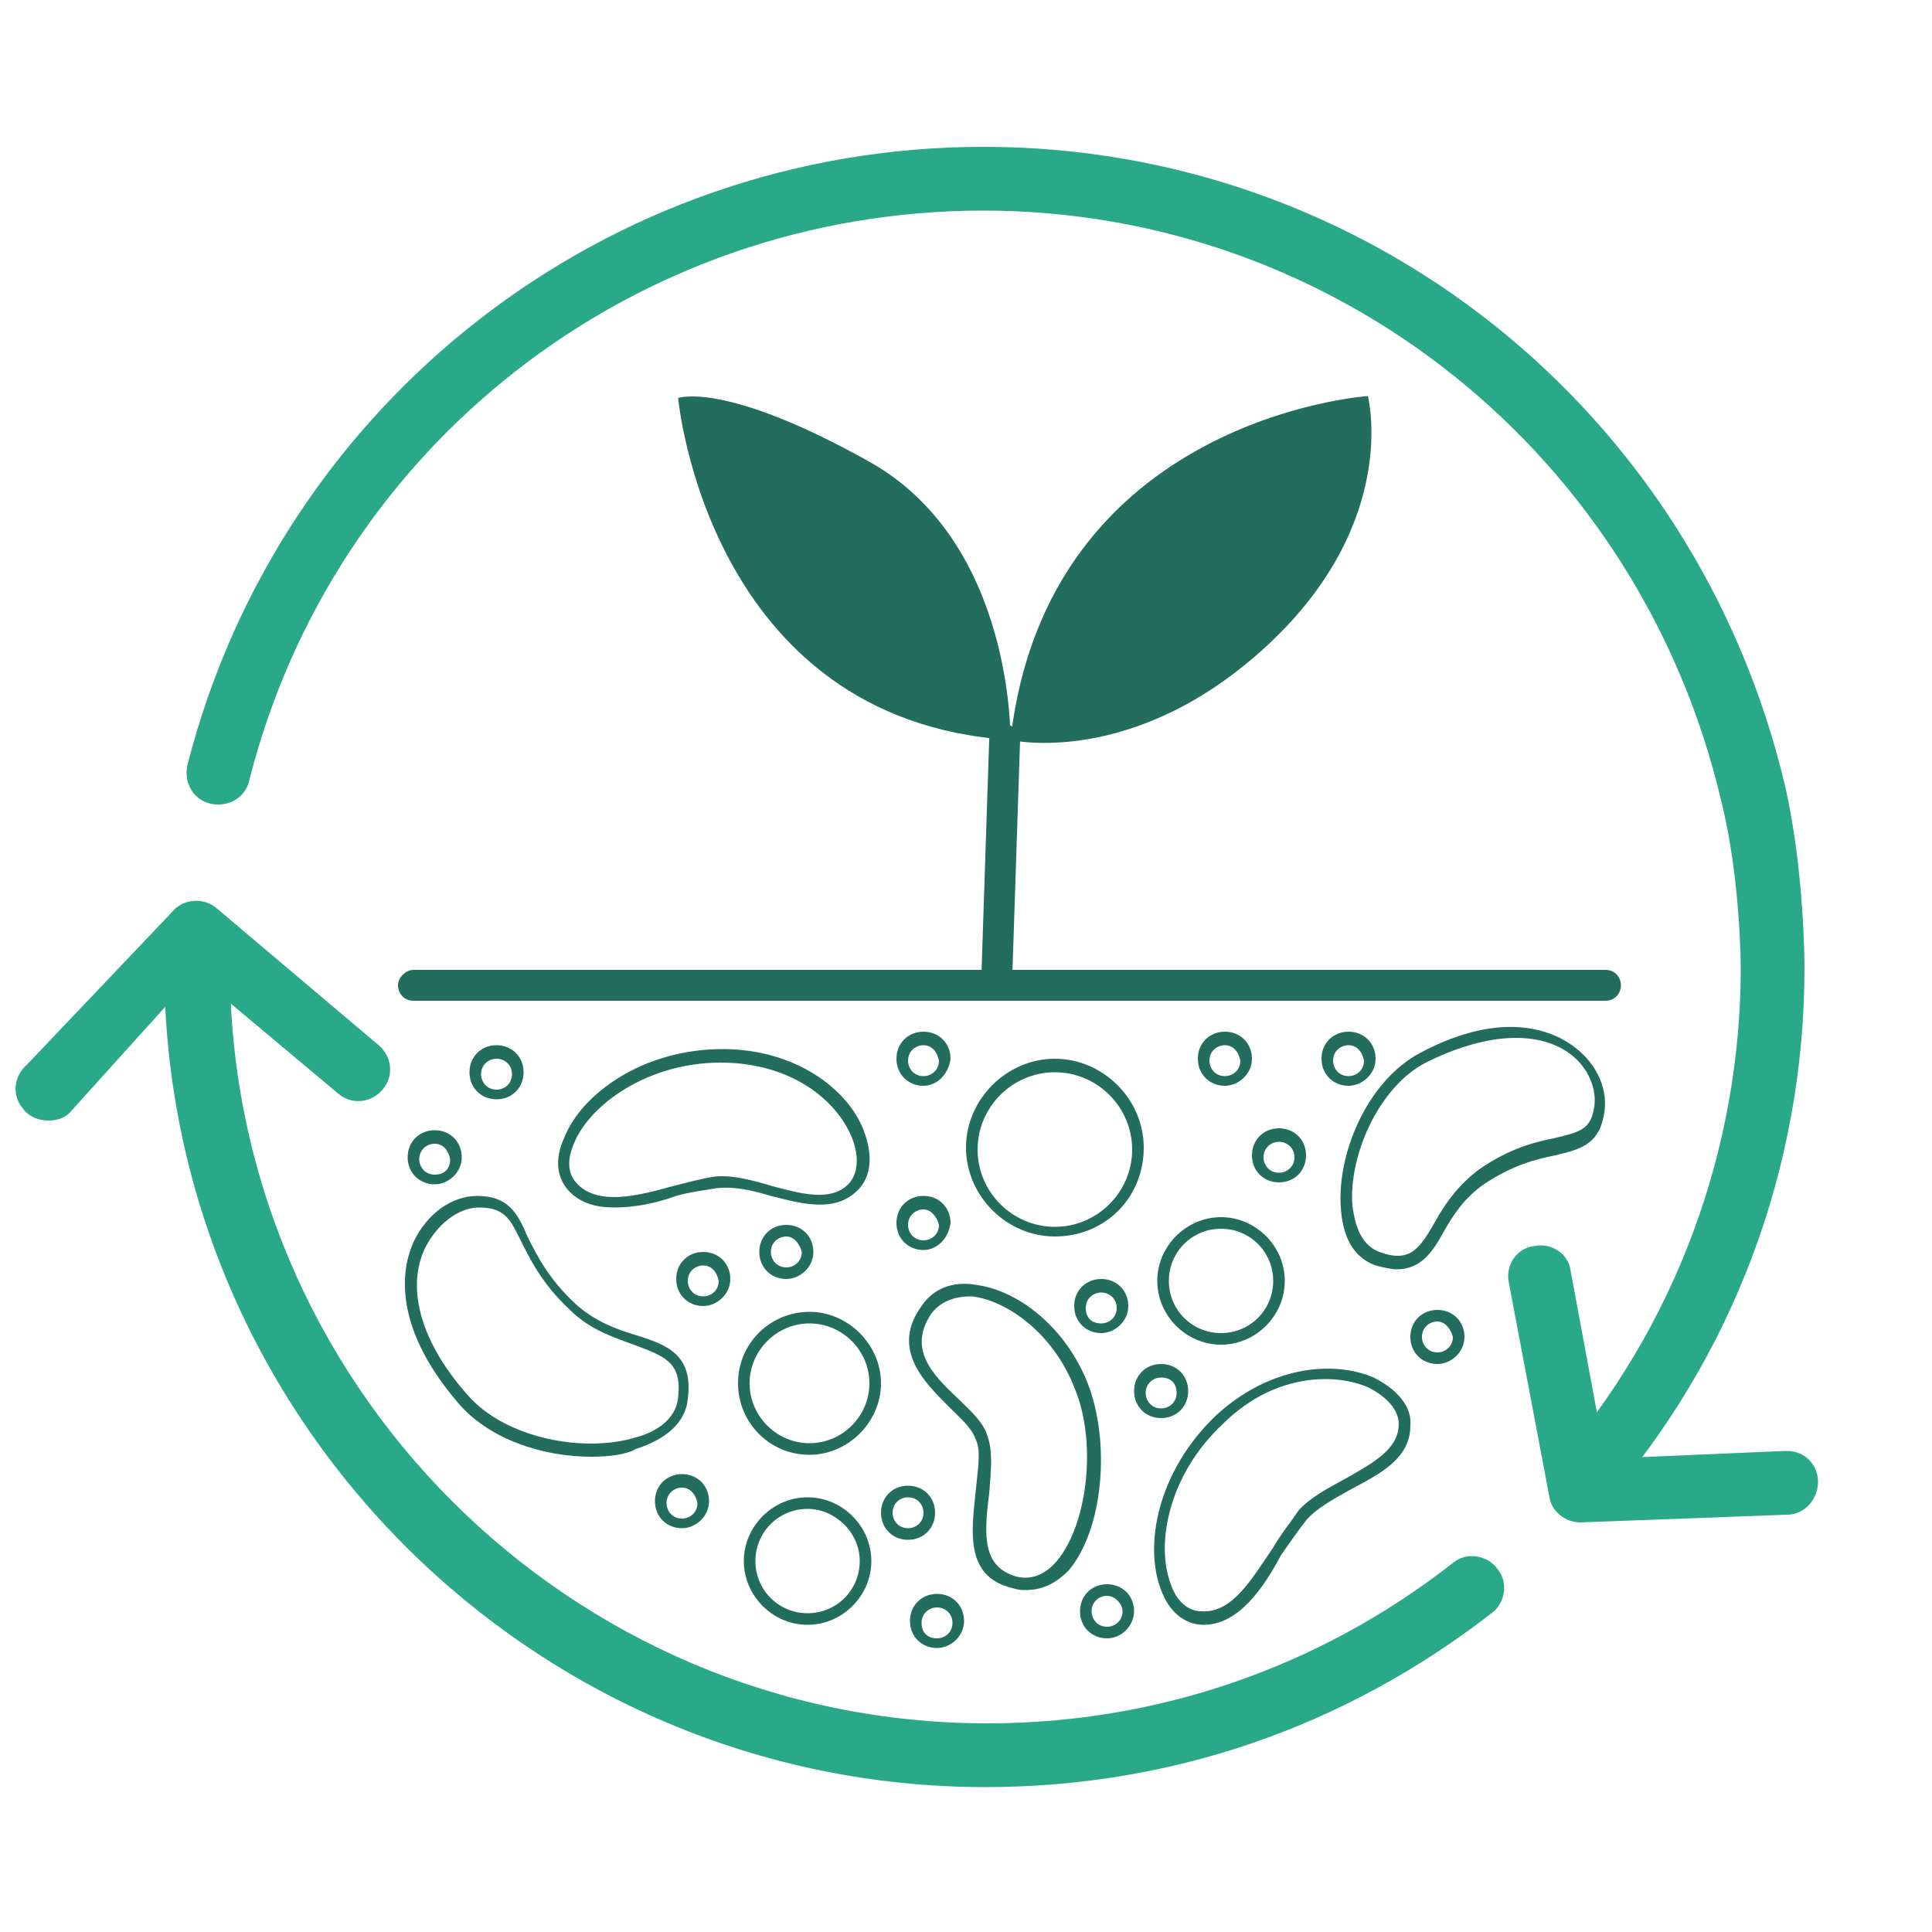 <?xml version="1.0" encoding="UTF-8"?>
<!-- Generator: Adobe Illustrator 26.5.0, SVG Export Plug-In . SVG Version: 6.00 Build 0)  -->
<svg xmlns="http://www.w3.org/2000/svg" xmlns:xlink="http://www.w3.org/1999/xlink" version="1.1" id="Calque_1" x="0px" y="0px" viewBox="0 0 100 100" style="enable-background:new 0 0 100 100;" xml:space="preserve">
<style type="text/css">
	.st0{fill:#236D5E;}
	.st1{fill:#29A98A;}
</style>
<g>
	<g>
		<path class="st0" d="M31.8,62.5c-0.9,0-1.7-0.2-2.3-0.8c-0.7-0.7-0.8-1.7-0.3-2.8c0.9-2.3,4.1-4.6,8.2-4.6c3.8,0,6.5,2.1,7.3,4.2    c0.5,1.3,0.4,2.4-0.3,3.1c-1.2,1.2-2.9,0.7-4.5,0.3c-1-0.3-1.9-0.5-2.8-0.4c-0.6,0.1-1.4,0.2-2.1,0.4    C33.9,62.3,32.8,62.5,31.8,62.5z M37.3,55c-3.8,0-6.8,2.2-7.6,4.2c-0.2,0.5-0.5,1.4,0.2,2.1c1.1,1.1,3.1,0.6,4.9,0.1    c0.8-0.2,1.5-0.4,2.2-0.5c0.9-0.1,2,0.2,3,0.5c1.5,0.4,3,0.8,3.9-0.1c0.5-0.5,0.6-1.4,0.2-2.4C43.3,56.9,40.9,55,37.3,55z"></path>
	</g>
	<g>
		<path class="st0" d="M30.6,75.4c-2.5,0-5.3-0.9-6.9-2.8l0,0c-3.6-4.2-2.8-7.2-2.3-8.3c0.7-1.5,2-2.4,3.3-2.4    c1.6,0,2.1,0.9,2.6,2.1c0.5,1,1.1,2.2,2.5,3.5c1,0.9,2.1,1.3,3.1,1.6c1.6,0.5,3,1,2.7,3.3c-0.1,1.2-1.1,2.1-2.7,2.6    C32.4,75.3,31.5,75.4,30.6,75.4z M24.8,62.5c-1.1,0-2.2,0.9-2.8,2.1c-1,2.1-0.2,4.9,2.2,7.6l0,0c2,2.3,6.1,3,8.7,2.2    c0.8-0.2,2.1-0.8,2.2-2.1c0.2-1.8-0.7-2.1-2.3-2.7c-1.1-0.4-2.3-0.8-3.3-1.8c-1.5-1.4-2.1-2.7-2.6-3.7    C26.4,63.1,26.1,62.5,24.8,62.5z"></path>
	</g>
	<g>
		<path class="st0" d="M53.1,82.3c-0.2,0-0.4,0-0.7-0.1c-2.5-0.6-2.1-3-1.9-5c0.1-1.1,0.3-2.1,0-2.7c-0.2-0.6-0.8-1.1-1.4-1.7    c-1.3-1.3-3-3-1.4-5.2l0,0c0.6-0.9,1.6-1.3,2.8-1.1c2.3,0.3,4.7,2.3,5.8,5.1c1.2,3.1,0.8,7.6-1,9.7C54.6,82,53.9,82.3,53.1,82.3z     M48.2,68L48.2,68c-1.2,1.8,0,3.1,1.4,4.4c0.6,0.6,1.3,1.2,1.5,1.9c0.3,0.8,0.2,1.8,0.1,3c-0.3,2.3-0.3,3.8,1.4,4.3    c0.8,0.2,1.5-0.1,2.1-0.8c1.6-1.9,2.1-6.2,0.9-9c-1.1-2.8-3.5-4.5-5.3-4.7C49.7,67.1,48.8,67.2,48.2,68z"></path>
	</g>
	<g>
		<path class="st0" d="M41.8,84.1c-1.8,0-3.3-1.5-3.3-3.3s1.5-3.3,3.3-3.3c1.8,0,3.3,1.5,3.3,3.3S43.6,84.1,41.8,84.1z M41.8,78.1    c-1.5,0-2.7,1.2-2.7,2.7s1.2,2.7,2.7,2.7c1.5,0,2.7-1.2,2.7-2.7S43.2,78.1,41.8,78.1z"></path>
	</g>
	<g>
		<path class="st0" d="M54.6,64c-2.5,0-4.6-2.1-4.6-4.6c0-2.5,2.1-4.6,4.6-4.6s4.6,2.1,4.6,4.6C59.2,62,57.2,64,54.6,64z M54.6,55.5    c-2.2,0-4,1.8-4,4s1.8,4,4,4s4-1.8,4-4S56.8,55.5,54.6,55.5z"></path>
	</g>
	<g>
		<path class="st0" d="M41.9,75.3c-2.1,0-3.7-1.7-3.7-3.7c0-2.1,1.7-3.7,3.7-3.7s3.7,1.7,3.7,3.7C45.6,73.6,43.9,75.3,41.9,75.3z     M41.9,68.5c-1.7,0-3.1,1.4-3.1,3.1c0,1.7,1.4,3.1,3.1,3.1s3.1-1.4,3.1-3.1C45,69.9,43.6,68.5,41.9,68.5z"></path>
	</g>
	<g>
		<path class="st0" d="M51.6,51.2C51.6,51.2,51.6,51.2,51.6,51.2c-0.5,0-0.8-0.4-0.8-0.8l0.4-12.1c0-0.4,0.4-0.8,0.8-0.8    c0,0,0,0,0,0c0.5,0,0.8,0.4,0.8,0.8l-0.4,12.1C52.4,50.8,52.1,51.2,51.6,51.2z"></path>
	</g>
	<g>
		<path class="st0" d="M72.3,65.7c-0.3,0-0.7-0.1-1.1-0.2c-1.1-0.4-1.7-1.4-1.8-3c-0.2-2.7,1.3-6.5,4.1-8l0,0c4.5-2.4,7.1-1,8-0.3    c1.2,0.9,1.8,2.3,1.5,3.6c-0.3,1.5-1.3,1.7-2.5,2c-1,0.2-2.2,0.5-3.7,1.5c-1,0.7-1.6,1.6-2.1,2.5C74.2,64.7,73.6,65.7,72.3,65.7z     M73.8,55L73.8,55c-2.5,1.3-4,4.9-3.8,7.4c0.1,0.7,0.3,2,1.4,2.4c1.6,0.6,2.1-0.2,2.9-1.6c0.5-0.9,1.2-1.9,2.3-2.7    c1.6-1.1,2.9-1.4,3.9-1.6c1.2-0.3,1.8-0.4,2-1.5c0.2-1-0.3-2.2-1.3-2.9C79.5,53.3,76.8,53.5,73.8,55z"></path>
	</g>
	<g>
		<path class="st0" d="M63.2,69.6c-1.8,0-3.3-1.5-3.3-3.3s1.5-3.3,3.3-3.3c1.8,0,3.3,1.5,3.3,3.3S65,69.6,63.2,69.6z M63.2,63.6    c-1.5,0-2.7,1.2-2.7,2.7c0,1.5,1.2,2.7,2.7,2.7s2.7-1.2,2.7-2.7C65.9,64.8,64.7,63.6,63.2,63.6z"></path>
	</g>
	<g>
		<g>
			<path class="st1" d="M51,92.5C27.6,92.5,8.5,73.4,8.5,50c0-0.9,0.7-1.7,1.7-1.7c0.9,0,1.7,0.7,1.7,1.7     c0,21.6,17.6,39.2,39.2,39.2c8.8,0,17.2-2.9,24.1-8.3c0.7-0.6,1.8-0.4,2.3,0.3c0.6,0.7,0.4,1.8-0.3,2.3     C69.6,89.4,60.6,92.5,51,92.5z"></path>
		</g>
		<g>
			<path class="st1" d="M81.8,78.5c-0.4,0-0.8-0.1-1.1-0.4c-0.7-0.6-0.8-1.6-0.2-2.3c6.2-7.1,9.6-16.3,9.6-25.7c0,0,0-4.6-1-8.6     c-4.2-18-20-30.6-38.2-30.6c-18,0-33.6,12.1-38,29.5c-0.2,0.9-1.1,1.4-2,1.2c-0.9-0.2-1.4-1.1-1.2-2c4.8-18.8,21.7-32,41.2-32     c19.8,0,36.9,13.6,41.5,33.1c1,4.4,1,9.2,1,9.4c0,10.3-3.7,20.2-10.5,27.9C82.7,78.3,82.3,78.5,81.8,78.5z"></path>
		</g>
		<g>
			<path class="st1" d="M81.8,78.8c-0.8,0-1.5-0.6-1.6-1.3l-2.1-11.1c-0.2-0.9,0.4-1.8,1.3-1.9c0.9-0.2,1.8,0.4,1.9,1.3l1.8,9.7     l9.3-0.4c0,0,0.1,0,0.1,0c0.9,0,1.6,0.7,1.6,1.6c0,0.9-0.7,1.7-1.6,1.7L81.8,78.8C81.8,78.8,81.8,78.8,81.8,78.8z"></path>
		</g>
		<g>
			<path class="st1" d="M2.5,58c-0.5,0-1-0.2-1.3-0.6c-0.6-0.7-0.5-1.7,0.2-2.3L9.1,47c0.6-0.5,1.5-0.5,2.1,0l8.4,7.1     c0.7,0.6,0.8,1.6,0.2,2.3c-0.6,0.7-1.6,0.8-2.3,0.2l-7.4-6.2l-6.5,7.2C3.3,57.9,2.9,58,2.5,58z"></path>
		</g>
	</g>
	<g>
		<path class="st0" d="M83.1,51.8H21.4c-0.5,0-0.8-0.4-0.8-0.8s0.4-0.8,0.8-0.8h61.7c0.5,0,0.8,0.4,0.8,0.8S83.6,51.8,83.1,51.8z"></path>
	</g>
	<g>
		<path class="st0" d="M62.3,84.1C62.3,84.1,62.2,84.1,62.3,84.1L62.3,84.1c-1,0-1.8-0.7-2.2-1.8c-0.9-2.3-0.2-6.1,2.8-9    c2.8-2.6,6.1-2.9,8.2-2c1.2,0.6,2,1.5,1.9,2.5c0,1.7-1.6,2.5-3.1,3.3c-0.9,0.5-1.8,1-2.3,1.6c-0.4,0.5-0.8,1.1-1.3,1.8    C65.4,82.2,64.1,84.1,62.3,84.1z M62.2,83.4c1.6,0.1,2.6-1.7,3.7-3.3c0.4-0.7,0.9-1.3,1.3-1.9c0.6-0.7,1.6-1.2,2.5-1.7    c1.4-0.8,2.7-1.5,2.7-2.8c0-0.7-0.6-1.4-1.6-1.9c-1.9-0.8-5-0.6-7.5,1.9c-2.8,2.6-3.5,6.2-2.7,8.3C60.8,82.6,61.3,83.4,62.2,83.4    L62.2,83.4z"></path>
	</g>
	<g>
		<path class="st0" d="M22.5,61.3c-0.8,0-1.4-0.6-1.4-1.4s0.6-1.4,1.4-1.4c0.8,0,1.4,0.6,1.4,1.4S23.2,61.3,22.5,61.3z M22.5,59.2    c-0.4,0-0.8,0.3-0.8,0.8c0,0.4,0.3,0.8,0.8,0.8s0.8-0.3,0.8-0.8C23.2,59.5,22.9,59.2,22.5,59.2z"></path>
	</g>
	<g>
		<path class="st0" d="M36.4,67.6c-0.8,0-1.4-0.6-1.4-1.4c0-0.8,0.6-1.4,1.4-1.4c0.8,0,1.4,0.6,1.4,1.4C37.8,67,37.1,67.6,36.4,67.6    z M36.4,65.5c-0.4,0-0.8,0.3-0.8,0.8c0,0.4,0.3,0.8,0.8,0.8c0.4,0,0.8-0.3,0.8-0.8C37.1,65.8,36.8,65.5,36.4,65.5z"></path>
	</g>
	<g>
		<path class="st0" d="M40.7,66.2c-0.8,0-1.4-0.6-1.4-1.4s0.6-1.4,1.4-1.4c0.8,0,1.4,0.6,1.4,1.4S41.4,66.2,40.7,66.2z M40.7,64    c-0.4,0-0.8,0.3-0.8,0.8c0,0.4,0.3,0.8,0.8,0.8c0.4,0,0.8-0.3,0.8-0.8C41.4,64.4,41.1,64,40.7,64z"></path>
	</g>
	<g>
		<path class="st0" d="M25.7,56.9c-0.8,0-1.4-0.6-1.4-1.4s0.6-1.4,1.4-1.4s1.4,0.6,1.4,1.4S26.5,56.9,25.7,56.9z M25.7,54.8    c-0.4,0-0.8,0.3-0.8,0.8c0,0.4,0.3,0.8,0.8,0.8c0.4,0,0.8-0.3,0.8-0.8C26.5,55.1,26.1,54.8,25.7,54.8z"></path>
	</g>
	<g>
		<path class="st0" d="M47.8,64.7c-0.8,0-1.4-0.6-1.4-1.4c0-0.8,0.6-1.4,1.4-1.4c0.8,0,1.4,0.6,1.4,1.4    C49.1,64.1,48.5,64.7,47.8,64.7z M47.8,62.6c-0.4,0-0.8,0.3-0.8,0.8c0,0.4,0.3,0.8,0.8,0.8c0.4,0,0.8-0.3,0.8-0.8    C48.5,63,48.2,62.6,47.8,62.6z"></path>
	</g>
	<g>
		<path class="st0" d="M74.4,70.6c-0.8,0-1.4-0.6-1.4-1.4s0.6-1.4,1.4-1.4s1.4,0.6,1.4,1.4S75.1,70.6,74.4,70.6z M74.4,68.4    c-0.4,0-0.8,0.3-0.8,0.8c0,0.4,0.3,0.8,0.8,0.8c0.4,0,0.8-0.3,0.8-0.8C75.1,68.8,74.8,68.4,74.4,68.4z"></path>
	</g>
	<g>
		<path class="st0" d="M35.3,79.1c-0.8,0-1.4-0.6-1.4-1.4s0.6-1.4,1.4-1.4s1.4,0.6,1.4,1.4S36,79.1,35.3,79.1z M35.3,77    c-0.4,0-0.8,0.3-0.8,0.8c0,0.4,0.3,0.8,0.8,0.8c0.4,0,0.8-0.3,0.8-0.8C36,77.3,35.7,77,35.3,77z"></path>
	</g>
	<g>
		<path class="st0" d="M47.8,56.2c-0.8,0-1.4-0.6-1.4-1.4c0-0.8,0.6-1.4,1.4-1.4c0.8,0,1.4,0.6,1.4,1.4    C49.1,55.6,48.5,56.2,47.8,56.2z M47.8,54.1c-0.4,0-0.8,0.3-0.8,0.8c0,0.4,0.3,0.8,0.8,0.8c0.4,0,0.8-0.3,0.8-0.8    C48.5,54.4,48.2,54.1,47.8,54.1z"></path>
	</g>
	<g>
		<path class="st0" d="M57,69c-0.8,0-1.4-0.6-1.4-1.4s0.6-1.4,1.4-1.4c0.8,0,1.4,0.6,1.4,1.4S57.7,69,57,69z M57,66.9    c-0.4,0-0.8,0.3-0.8,0.8s0.3,0.8,0.8,0.8c0.4,0,0.8-0.3,0.8-0.8S57.4,66.9,57,66.9z"></path>
	</g>
	<g>
		<path class="st0" d="M47,79.7c-0.8,0-1.4-0.6-1.4-1.4s0.6-1.4,1.4-1.4c0.8,0,1.4,0.6,1.4,1.4S47.8,79.7,47,79.7z M47,77.5    c-0.4,0-0.8,0.3-0.8,0.8c0,0.4,0.3,0.8,0.8,0.8c0.4,0,0.8-0.3,0.8-0.8C47.8,77.9,47.5,77.5,47,77.5z"></path>
	</g>
	<g>
		<path class="st0" d="M48.5,85.3c-0.8,0-1.4-0.6-1.4-1.4s0.6-1.4,1.4-1.4c0.8,0,1.4,0.6,1.4,1.4S49.2,85.3,48.5,85.3z M48.5,83.2    c-0.4,0-0.8,0.3-0.8,0.8s0.3,0.8,0.8,0.8c0.4,0,0.8-0.3,0.8-0.8S48.9,83.2,48.5,83.2z"></path>
	</g>
	<g>
		<path class="st0" d="M63.4,56.2c-0.8,0-1.4-0.6-1.4-1.4c0-0.8,0.6-1.4,1.4-1.4c0.8,0,1.4,0.6,1.4,1.4    C64.8,55.6,64.1,56.2,63.4,56.2z M63.4,54.1c-0.4,0-0.8,0.3-0.8,0.8c0,0.4,0.3,0.8,0.8,0.8c0.4,0,0.8-0.3,0.8-0.8    C64.1,54.4,63.8,54.1,63.4,54.1z"></path>
	</g>
	<g>
		<path class="st0" d="M66.2,61.2c-0.8,0-1.4-0.6-1.4-1.4c0-0.8,0.6-1.4,1.4-1.4s1.4,0.6,1.4,1.4C67.6,60.6,67,61.2,66.2,61.2z     M66.2,59.1c-0.4,0-0.8,0.3-0.8,0.8c0,0.4,0.3,0.8,0.8,0.8c0.4,0,0.8-0.3,0.8-0.8C67,59.4,66.6,59.1,66.2,59.1z"></path>
	</g>
	<g>
		<path class="st0" d="M69.8,56.2c-0.8,0-1.4-0.6-1.4-1.4c0-0.8,0.6-1.4,1.4-1.4s1.4,0.6,1.4,1.4C71.2,55.6,70.5,56.2,69.8,56.2z     M69.8,54.1c-0.4,0-0.8,0.3-0.8,0.8c0,0.4,0.3,0.8,0.8,0.8c0.4,0,0.8-0.3,0.8-0.8C70.5,54.4,70.2,54.1,69.8,54.1z"></path>
	</g>
	<g>
		<path class="st0" d="M60.1,73.4c-0.8,0-1.4-0.6-1.4-1.4s0.6-1.4,1.4-1.4c0.8,0,1.4,0.6,1.4,1.4S60.9,73.4,60.1,73.4z M60.1,71.3    c-0.4,0-0.8,0.3-0.8,0.8c0,0.4,0.3,0.8,0.8,0.8c0.4,0,0.8-0.3,0.8-0.8C60.9,71.6,60.6,71.3,60.1,71.3z"></path>
	</g>
	<g>
		<path class="st0" d="M57.3,84.8c-0.8,0-1.4-0.6-1.4-1.4c0-0.8,0.6-1.4,1.4-1.4c0.8,0,1.4,0.6,1.4,1.4    C58.7,84.1,58.1,84.8,57.3,84.8z M57.3,82.6c-0.4,0-0.8,0.3-0.8,0.8c0,0.4,0.3,0.8,0.8,0.8c0.4,0,0.8-0.3,0.8-0.8    C58.1,83,57.7,82.6,57.3,82.6z"></path>
	</g>
	<g>
		<path class="st0" d="M35.1,20.6c0,0,1.5,16.7,17.2,17.7c0,0,0.2-10.2-7.3-14.4S35.1,20.6,35.1,20.6z"></path>
	</g>
	<g>
		<path class="st0" d="M70.8,20.5c0,0-16.6,1.1-18.5,17.8c0,0,6.4,1.5,13.3-4.9C72.5,27,70.8,20.5,70.8,20.5z"></path>
	</g>
</g>
</svg>
